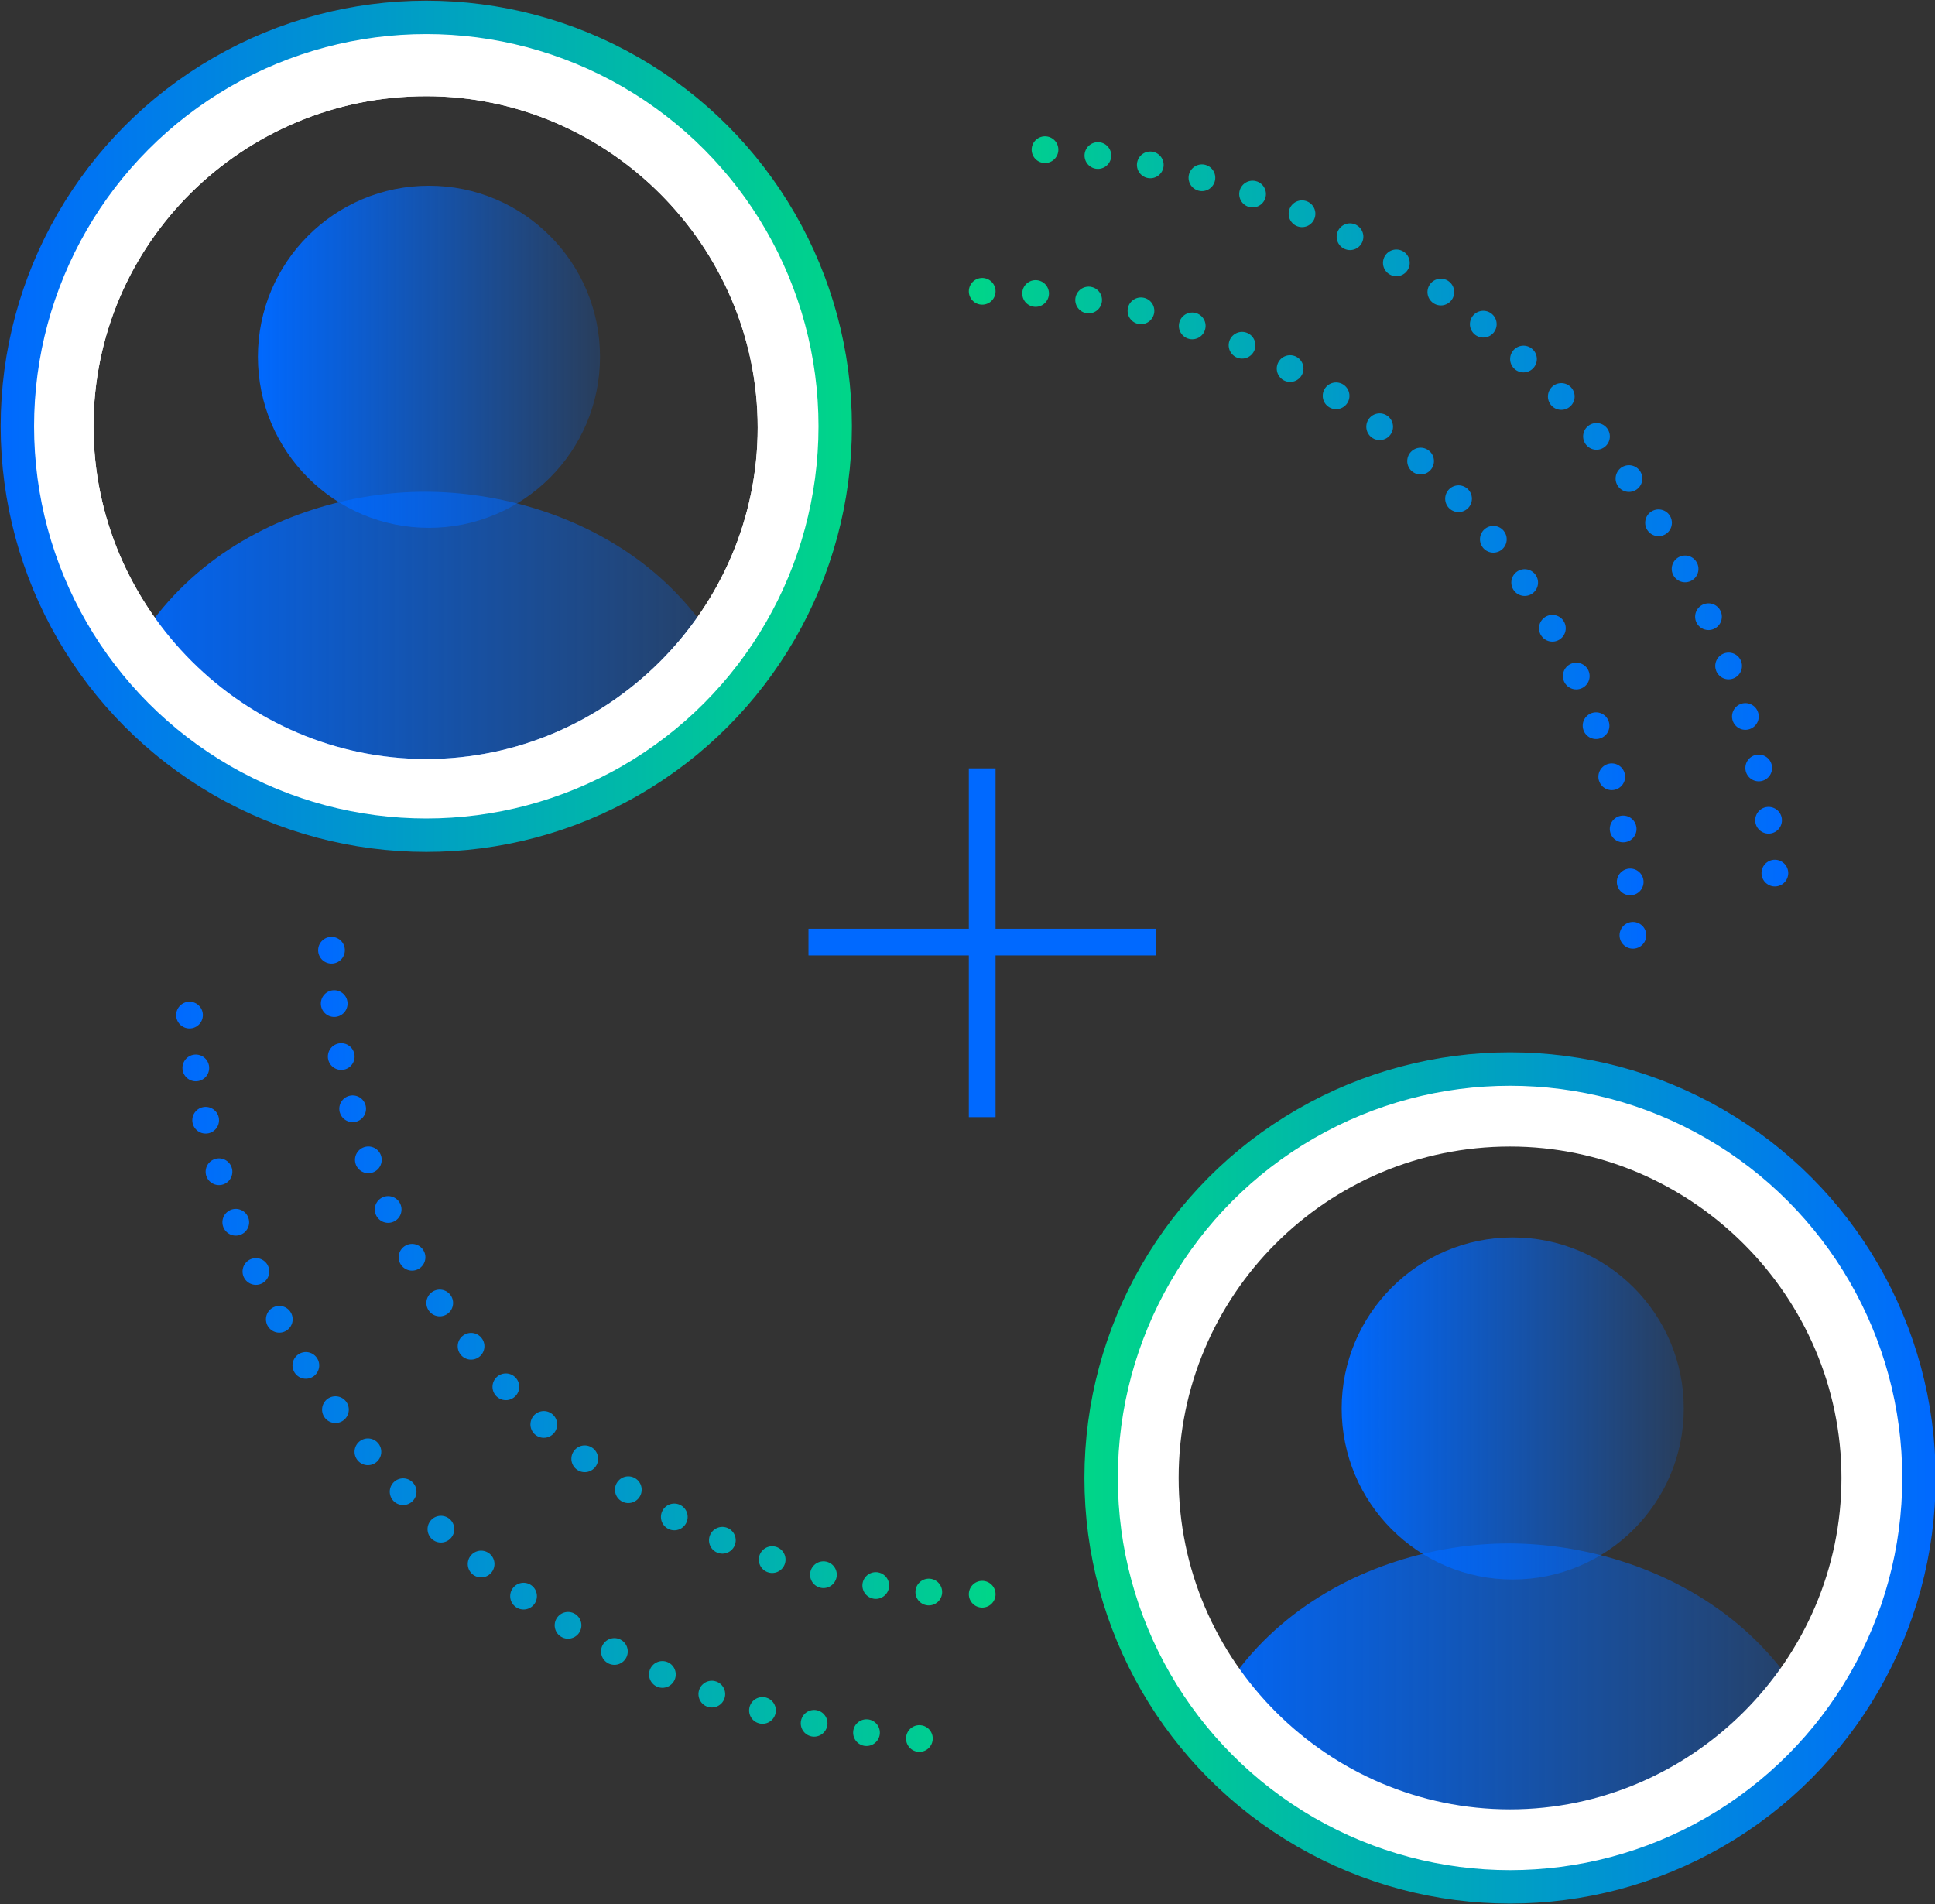 <svg id="Layer_1" xmlns="http://www.w3.org/2000/svg" xmlns:xlink="http://www.w3.org/1999/xlink" viewBox="0 0 144.8 142.5"><rect x="0" y="0" width="144.8" height="142.5" fill="#333333" stroke="none"/><style>.st0{fill:#fff}.st1{clip-path:url(#SVGID_2_);fill:url(#SVGID_3_)}.st2{clip-path:url(#SVGID_5_);fill:url(#SVGID_6_)}.st3,.st4,.st5,.st6{fill:none;stroke-miterlimit:10}.st3{stroke-linecap:round;stroke:url(#SVGID_7_);stroke-width:2.5}.st4,.st5,.st6{stroke:#0069ff;stroke-width:2}.st5,.st6{stroke:url(#SVGID_8_);stroke-linecap:round;stroke-dasharray:0,4}.st6{stroke:url(#SVGID_9_)}.st7{stroke:url(#SVGID_10_)}.st7,.st8,.st9{fill:none;stroke-width:2;stroke-linecap:round;stroke-miterlimit:10}.st8{stroke-dasharray:0,3.983;stroke:url(#SVGID_11_)}.st9{stroke:url(#SVGID_12_)}.st10{stroke:url(#SVGID_13_)}.st10,.st11,.st12{fill:none;stroke-width:2;stroke-linecap:round;stroke-miterlimit:10}.st11{stroke-dasharray:0,3.983;stroke:url(#SVGID_14_)}.st12{stroke:url(#SVGID_15_)}.st13{clip-path:url(#SVGID_17_);fill:url(#SVGID_18_)}.st14{clip-path:url(#SVGID_20_);fill:url(#SVGID_21_)}.st15{fill:none;stroke:url(#SVGID_22_);stroke-width:2.5;stroke-linecap:round;stroke-miterlimit:10}</style><path class="st0" d="M31.9 7.2c13.6 0 24.8 11.2 24.8 24.8S45.5 56.8 31.9 56.8 7 45.6 7 31.9 18.2 7.2 31.9 7.2m0-5.8C15 1.4 1.2 15 1.2 31.9S15 62.5 31.9 62.5s30.6-13.7 30.6-30.6S48.8 1.4 31.9 1.4z"/><defs><circle id="SVGID_1_" cx="31.9" cy="31.9" r="30.6"/></defs><clipPath id="SVGID_2_"><use xlink:href="#SVGID_1_" overflow="visible"/></clipPath><linearGradient id="SVGID_3_" gradientUnits="userSpaceOnUse" x1="6.642" y1="394.887" x2="57.179" y2="394.887" gradientTransform="translate(0 -345.41)"><stop offset="0" stop-color="#0069FF"/><stop offset="1" stop-color="#0069FF" stop-opacity=".2"/></linearGradient><path class="st1" d="M31.8 36.8c-10.7 0-25.2 6.8-25.1 25.4l50.4-.2c0-18.5-14.5-25.2-25.3-25.2z"/><defs><circle id="SVGID_4_" cx="31.9" cy="31.9" r="30.6"/></defs><clipPath id="SVGID_5_"><use xlink:href="#SVGID_4_" overflow="visible"/></clipPath><linearGradient id="SVGID_6_" gradientUnits="userSpaceOnUse" x1="19.259" y1="372.096" x2="44.96" y2="372.096" gradientTransform="translate(0 -345.41)"><stop offset="0" stop-color="#0069FF"/><stop offset="1" stop-color="#0069FF" stop-opacity=".2"/></linearGradient><circle class="st2" cx="32.1" cy="26.7" r="12.8"/><path class="st0" d="M31.9 7.2c13.6 0 24.8 11.2 24.8 24.8S45.5 56.8 31.9 56.8 7 45.6 7 31.9 18.2 7.2 31.9 7.2m0-5.8C15 1.4 1.2 15 1.2 31.9S15 62.5 31.9 62.5s30.6-13.7 30.6-30.6S48.8 1.4 31.9 1.4z"/><linearGradient id="SVGID_7_" gradientUnits="userSpaceOnUse" y1="377.285" x2="63.849" y2="377.285" gradientTransform="translate(0 -345.41)"><stop offset="0" stop-color="#0069FF"/><stop offset="1" stop-color="#00D688"/></linearGradient><circle class="st3" cx="31.9" cy="31.9" r="30.6"/><path class="st4" d="M73.5 57.5v26.1m-13-13.1h26"/><linearGradient id="SVGID_8_" gradientUnits="userSpaceOnUse" x1="23.753" y1="440.316" x2="74.488" y2="440.316" gradientTransform="translate(0 -345.41)"><stop offset="0" stop-color="#0069FF"/><stop offset="1" stop-color="#00D688"/></linearGradient><path class="st5" d="M73.5 119.3c-27 0-48.7-21.9-48.7-48.7"/><linearGradient id="SVGID_9_" gradientUnits="userSpaceOnUse" x1="72.488" y1="391.58" x2="123.224" y2="391.58" gradientTransform="translate(0 -345.41)"><stop offset="0" stop-color="#00D688"/><stop offset="1" stop-color="#0069FF"/></linearGradient><path class="st6" d="M73.5 21.8c27 0 48.7 21.9 48.7 48.7"/><linearGradient id="SVGID_10_" gradientUnits="userSpaceOnUse" x1="72.505" y1="356.326" x2="125.229" y2="356.326" gradientTransform="translate(0 -345.41)"><stop offset="0" stop-color="#00D688"/><stop offset="1" stop-color="#0069FF"/></linearGradient><linearGradient id="SVGID_11_" gradientUnits="userSpaceOnUse" x1="72.538" y1="385.17" x2="134.123" y2="385.17" gradientTransform="translate(0 -345.41)"><stop offset="0" stop-color="#00D688"/><stop offset="1" stop-color="#0069FF"/></linearGradient><path class="st8" d="M78.2 11.2c30 2.3 53.7 26.8 54.8 57.1"/><linearGradient id="SVGID_12_" gradientUnits="userSpaceOnUse" x1="81.409" y1="415.948" x2="134.132" y2="415.948" gradientTransform="translate(0 -345.41)"><stop offset="0" stop-color="#00D688"/><stop offset="1" stop-color="#0069FF"/></linearGradient><linearGradient id="SVGID_13_" gradientUnits="userSpaceOnUse" x1="21.781" y1="475.57" x2="74.505" y2="475.57" gradientTransform="translate(0 -345.41)"><stop offset="0" stop-color="#0069FF"/><stop offset="1" stop-color="#00D688"/></linearGradient><linearGradient id="SVGID_14_" gradientUnits="userSpaceOnUse" x1="12.892" y1="446.929" x2="74.477" y2="446.929" gradientTransform="translate(0 -345.41)"><stop offset="0" stop-color="#0069FF"/><stop offset="1" stop-color="#00D688"/></linearGradient><path class="st11" d="M68.8 130.1c-30-2.3-53.7-26.8-54.8-57.1"/><linearGradient id="SVGID_15_" gradientUnits="userSpaceOnUse" x1="12.895" y1="415.948" x2="65.619" y2="415.948" gradientTransform="translate(0 -345.41)"><stop offset="0" stop-color="#0069FF"/><stop offset="1" stop-color="#00D688"/></linearGradient><defs><circle id="SVGID_16_" cx="113" cy="110.6" r="30.6"/></defs><clipPath id="SVGID_17_"><use xlink:href="#SVGID_16_" overflow="visible"/></clipPath><linearGradient id="SVGID_18_" gradientUnits="userSpaceOnUse" x1="87.732" y1="473.637" x2="138.299" y2="473.637" gradientTransform="translate(0 -345.41)"><stop offset="0" stop-color="#0069FF"/><stop offset="1" stop-color="#0069FF" stop-opacity=".2"/></linearGradient><path class="st13" d="M112.9 115.5c-10.7 0-25.2 6.8-25.1 25.4l50.6-.2c-.2-18.5-14.8-25.2-25.5-25.2z"/><defs><circle id="SVGID_19_" cx="113" cy="110.6" r="30.6"/></defs><clipPath id="SVGID_20_"><use xlink:href="#SVGID_19_" overflow="visible"/></clipPath><linearGradient id="SVGID_21_" gradientUnits="userSpaceOnUse" x1="100.349" y1="450.846" x2="126.05" y2="450.846" gradientTransform="translate(0 -345.41)"><stop offset="0" stop-color="#0069FF"/><stop offset="1" stop-color="#0069FF" stop-opacity=".2"/></linearGradient><circle class="st14" cx="113.2" cy="105.4" r="12.8"/><path class="st0" d="M113 85.8c13.6 0 24.8 11.2 24.8 24.8s-11.2 24.8-24.8 24.8-24.8-11.1-24.8-24.8S99.3 85.8 113 85.8m0-5.9c-16.9 0-30.6 13.8-30.6 30.7s13.7 30.6 30.6 30.6 30.6-13.7 30.6-30.6-13.7-30.7-30.6-30.7z"/><linearGradient id="SVGID_22_" gradientUnits="userSpaceOnUse" x1="81.09" y1="456.035" x2="144.939" y2="456.035" gradientTransform="translate(0 -345.41)"><stop offset="0" stop-color="#00D688"/><stop offset="1" stop-color="#0069FF"/></linearGradient><circle class="st15" cx="113" cy="110.6" r="30.6"/></svg>